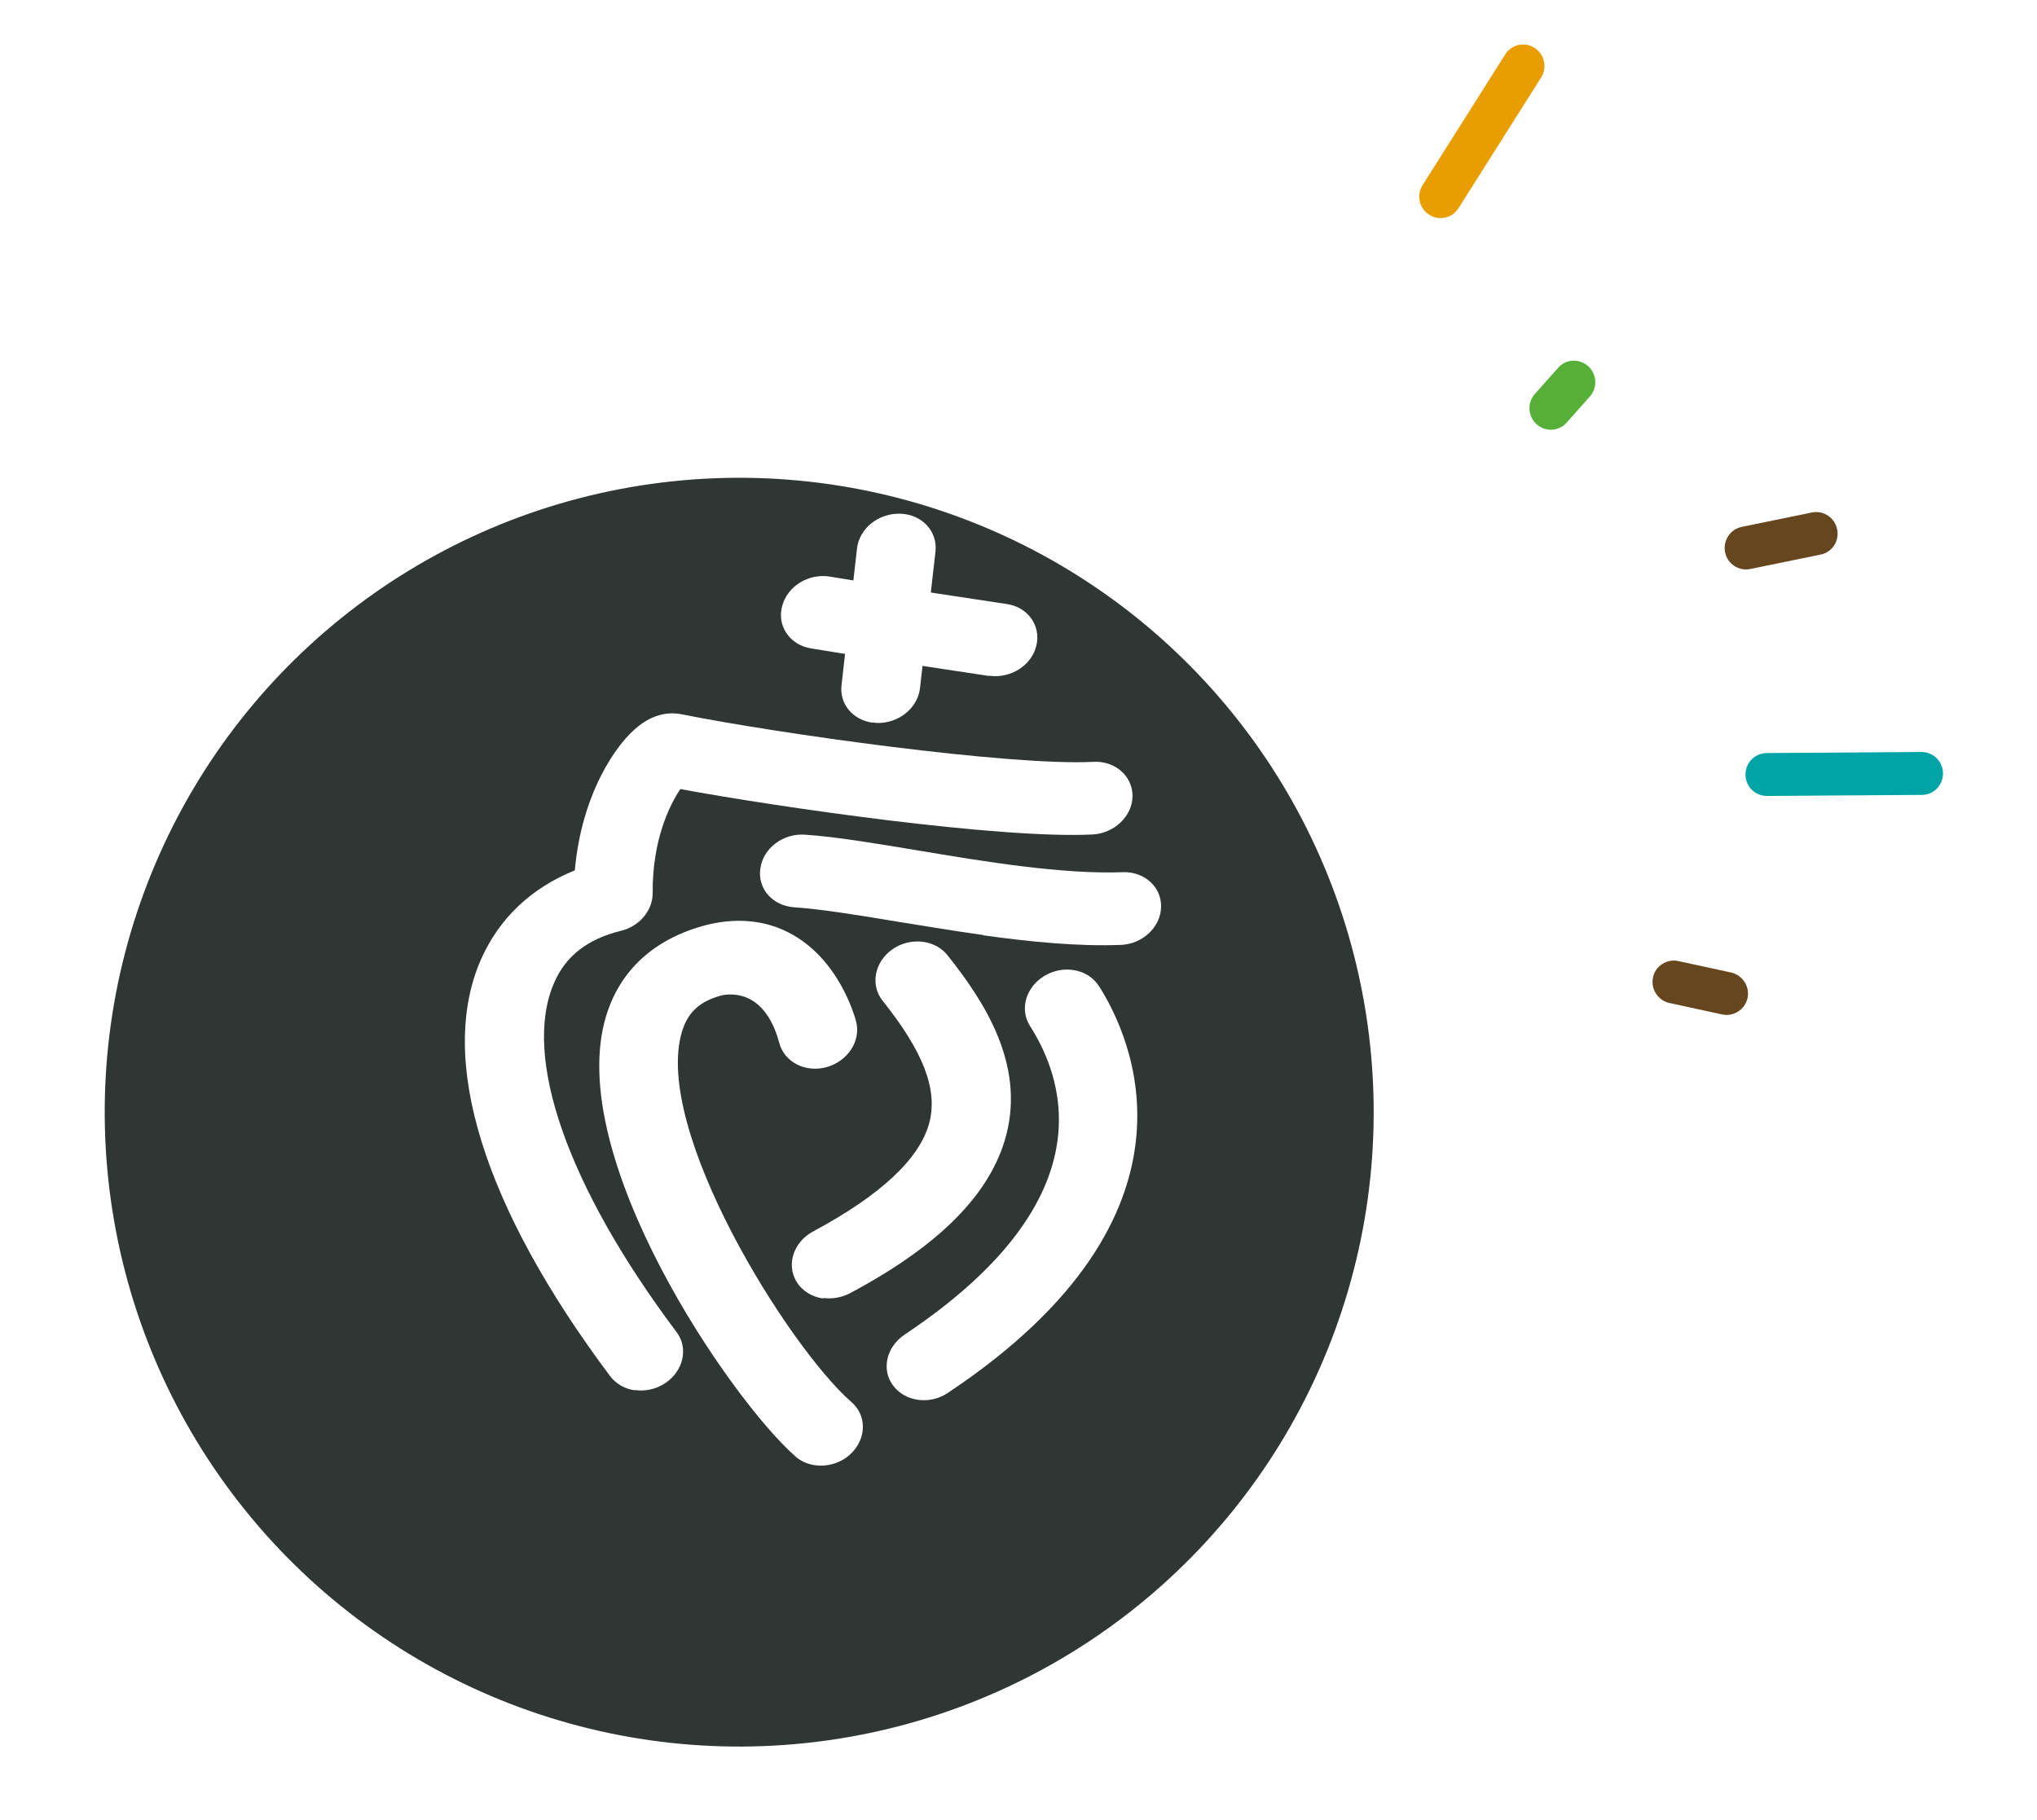 <svg width="244" height="218" viewBox="0 0 244 218" fill="none" xmlns="http://www.w3.org/2000/svg">
<g filter="url(#filter0_d_761_3031)">
<circle cx="98.545" cy="119.24" r="76" transform="rotate(21.142 98.545 119.24)" fill="#2F3634"/>
</g>
<path d="M76.043 166.561C74.86 166.396 73.809 165.814 73.093 164.876C57.863 144.558 52.379 126.838 57.617 114.933C59.8 110.009 63.622 106.386 68.856 104.266C69.635 95.326 73.704 89.09 76.58 86.91C78.722 85.265 80.674 85.369 81.633 85.57C93.03 87.861 121.039 91.795 130.97 91.268C133.589 91.13 135.671 92.995 135.659 95.373C135.639 97.783 133.476 99.827 130.892 99.97C119.768 100.532 93.278 96.709 81.496 94.532C80.186 96.461 78.126 100.698 78.181 106.972C78.201 109.053 76.606 110.976 74.399 111.506C70.399 112.491 67.776 114.505 66.382 117.729C62.507 126.539 67.971 142.179 81.038 159.582C82.499 161.495 81.859 164.254 79.693 165.695C78.585 166.446 77.269 166.698 76.086 166.533" fill="white"/>
<path d="M97.604 175.529C96.734 175.408 95.917 175.059 95.264 174.466C87.646 167.808 67.454 138.522 72.615 121.68C74.262 116.28 78.281 112.583 84.198 110.927C87.885 109.899 91.453 110.161 94.468 111.721C100.41 114.76 102.346 121.598 102.556 122.398C103.138 124.691 101.569 127.12 99.031 127.839C96.493 128.558 93.927 127.229 93.345 124.936C91.487 118.075 86.891 119.144 86.359 119.271C83.786 119.985 82.411 121.268 81.703 123.549C78.121 135.282 94.452 161.384 101.981 167.962C103.838 169.561 103.813 172.305 101.954 174.124C100.79 175.269 99.136 175.742 97.639 175.534" fill="white"/>
<path d="M98.605 155.562C97.283 155.377 96.081 154.674 95.382 153.504C94.175 151.426 95.078 148.77 97.415 147.52C105.498 143.184 110.177 138.808 111.317 134.51C112.348 130.532 110.623 126.035 105.725 119.891C104.222 118.006 104.749 115.264 106.861 113.749C109.008 112.238 111.954 112.548 113.464 114.4C117.919 119.98 122.76 127.458 120.53 135.994C118.696 142.977 112.583 149.197 101.804 154.935C100.784 155.463 99.664 155.642 98.62 155.497" fill="white"/>
<path d="M109.946 167.697C108.763 167.532 107.712 166.95 106.996 166.012C105.535 164.1 106.167 161.373 108.341 159.899C131.966 144.155 127.887 129.981 123.381 122.919C122.089 120.896 122.895 118.193 125.178 116.869C127.461 115.545 130.347 116.114 131.639 118.137C135.486 124.169 145.591 145.516 113.554 166.859C112.446 167.609 111.165 167.866 109.946 167.697Z" fill="white"/>
<path d="M117.789 112.02C114.308 111.535 110.816 110.948 107.524 110.422C102.752 109.624 98.25 108.896 95.099 108.692C92.521 108.501 90.7 106.437 91.083 104.011C91.424 101.612 93.819 99.801 96.433 99.997C100.077 100.237 104.815 101.03 109.797 101.858C117.958 103.229 127.233 104.756 134.479 104.491C137.091 104.386 139.166 106.283 139.076 108.684C139.022 111.089 136.824 113.129 134.221 113.202C129.11 113.395 123.419 112.837 117.781 112.052" fill="white"/>
<path d="M104.501 86.576C102.169 86.252 100.526 84.347 100.802 82.073L102.655 65.71C102.926 63.301 105.26 61.448 107.861 61.542C110.462 61.636 112.325 63.671 112.054 66.08L110.201 82.444C109.93 84.853 107.596 86.706 104.995 86.612C104.821 86.588 104.647 86.563 104.508 86.544" fill="white"/>
<path d="M118.479 80.983L118.445 80.978C117.818 80.891 102.716 78.62 97.116 77.673C94.59 77.254 93.038 74.96 93.692 72.605C94.311 70.245 96.836 68.653 99.431 69.081C104.927 70.014 120.412 72.338 120.586 72.362C123.126 72.716 124.721 74.982 124.137 77.347C123.587 79.717 121.062 81.309 118.522 80.956" fill="white"/>
<path d="M211.228 90.257C209.995 90.45 209.074 91.514 209.082 92.804C209.091 94.231 210.24 95.363 211.657 95.356L230.211 95.23C231.628 95.223 232.749 94.069 232.74 92.642C232.73 91.216 231.581 90.084 230.164 90.091L211.61 90.217C211.475 90.219 211.358 90.217 211.225 90.238" fill="#00A3A6"/>
<path d="M200.099 115.106C199.094 115.264 198.222 116.026 198.002 117.098C197.715 118.493 198.587 119.844 199.957 120.158L206.293 121.533C207.66 121.828 209.018 120.95 209.327 119.571C209.617 118.195 208.742 116.825 207.372 116.512L201.036 115.136C200.715 115.069 200.402 115.059 200.099 115.106Z" fill="#66461E"/>
<path d="M217.175 61.375C217.175 61.375 217.099 61.387 217.061 61.392L208.628 63.124C207.253 63.398 206.361 64.77 206.636 66.156C206.911 67.541 208.257 68.446 209.651 68.169L218.084 66.437C219.46 66.163 220.355 64.81 220.058 63.408C219.789 62.061 218.503 61.167 217.175 61.375Z" fill="#66461E"/>
<path d="M181.585 5.479C181.079 5.661 180.614 6.013 180.305 6.515L170.4 22.183C169.647 23.378 169.992 24.959 171.185 25.722C172.377 26.484 173.948 26.145 174.701 24.949L184.606 9.282C185.359 8.086 185.014 6.505 183.822 5.742C183.13 5.293 182.307 5.219 181.585 5.479Z" fill="#E89E00"/>
<path d="M187.688 43.348C187.309 43.485 186.944 43.719 186.655 44.049L183.851 47.195C182.906 48.255 183.021 49.877 184.054 50.821C185.112 51.775 186.732 51.685 187.658 50.633L190.445 47.493C191.39 46.433 191.275 44.81 190.242 43.867C189.52 43.223 188.519 43.049 187.67 43.355" fill="#56AF37"/>
<defs>
<filter id="filter0_d_761_3031" x="12.524" y="43.22" width="162.041" height="166.041" filterUnits="userSpaceOnUse" color-interpolation-filters="sRGB">
<feFlood flood-opacity="0" result="BackgroundImageFix"/>
<feColorMatrix in="SourceAlpha" type="matrix" values="0 0 0 0 0 0 0 0 0 0 0 0 0 0 0 0 0 0 127 0" result="hardAlpha"/>
<feOffset dx="-10" dy="14"/>
<feComposite in2="hardAlpha" operator="out"/>
<feColorMatrix type="matrix" values="0 0 0 0 0 0 0 0 0 0.639 0 0 0 0 0.651 0 0 0 1 0"/>
<feBlend mode="normal" in2="BackgroundImageFix" result="effect1_dropShadow_761_3031"/>
<feBlend mode="normal" in="SourceGraphic" in2="effect1_dropShadow_761_3031" result="shape"/>
</filter>
</defs>
</svg>
